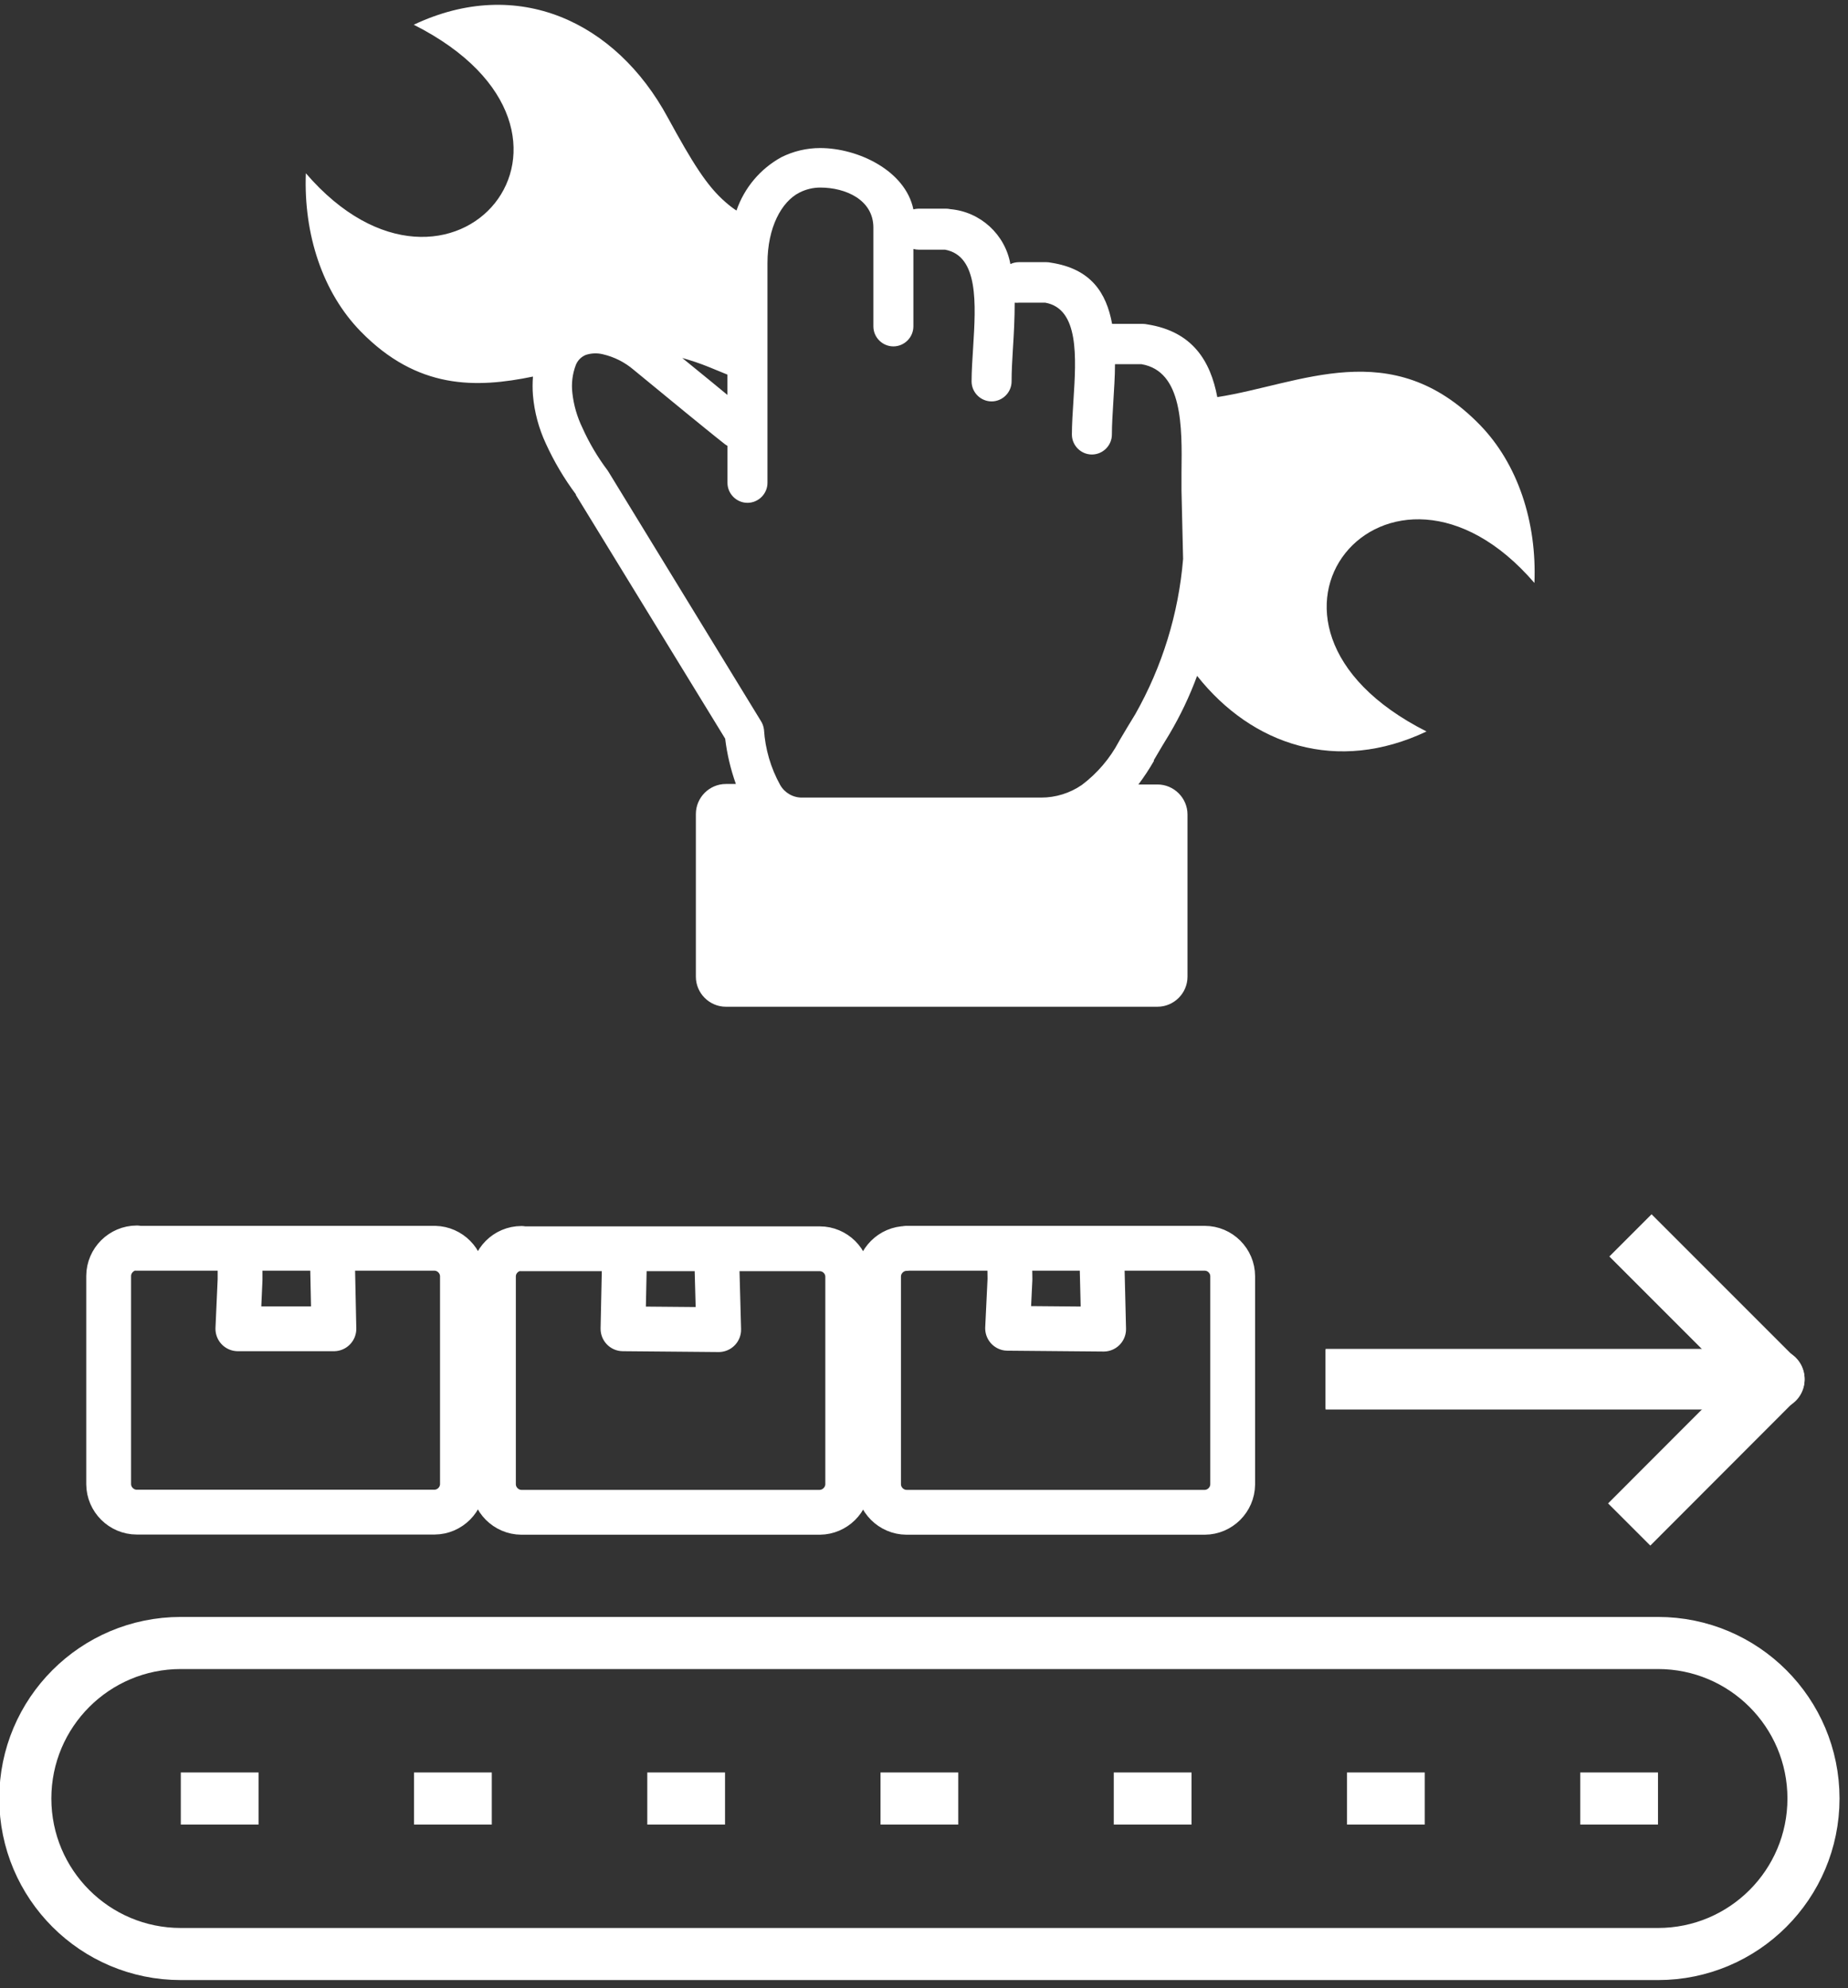 <?xml version="1.0" encoding="UTF-8" standalone="no"?>
<!DOCTYPE svg PUBLIC "-//W3C//DTD SVG 1.1//EN" "http://www.w3.org/Graphics/SVG/1.1/DTD/svg11.dtd">
<svg width="100%" height="100%" viewBox="0 0 66 71" version="1.1" xmlns="http://www.w3.org/2000/svg" xmlns:xlink="http://www.w3.org/1999/xlink" xml:space="preserve" xmlns:serif="http://www.serif.com/" style="fill-rule:evenodd;clip-rule:evenodd;stroke-linejoin:round;stroke-miterlimit:2;">
    <rect x="0" y="0" width="66" height="71" fill="#333333" stroke="none"/>
    <g transform="matrix(1,0,0,1,-103.663,-1361.59)">
        <g transform="matrix(2.667,0,0,2.667,0,-7.066)">
            <g transform="matrix(0.24,0,0,0.24,-2067.91,-652.316)">
                <g transform="matrix(0.558,0,0,0.558,8795.31,4856.51)">
                    <path d="M22.7,37.17C17,38.34 11.16,38.47 5.48,32.65C1.67,28.75 -0.23,22.93 0,16.84C14.55,33.74 32.27,12.84 10.79,1.99C21.19,-2.93 31,1.69 36.18,11.25C38.65,15.77 40.11,18.14 41.99,19.75C42.327,20.048 42.684,20.322 43.06,20.57C43.839,18.299 45.437,16.398 47.54,15.24C48.747,14.634 50.079,14.319 51.43,14.32C55.22,14.32 59.95,16.58 60.75,20.45C60.92,20.407 61.095,20.384 61.27,20.38L64,20.38C64.151,20.381 64.302,20.397 64.45,20.43C67.451,20.694 69.921,22.954 70.45,25.92C70.716,25.795 71.006,25.73 71.3,25.73L74.05,25.73C74.201,25.731 74.352,25.747 74.5,25.78C78.5,26.39 80.05,28.78 80.62,31.9C80.723,31.895 80.827,31.895 80.93,31.9L83.7,31.9C83.848,31.901 83.995,31.918 84.14,31.95C88.68,32.66 90.46,35.63 91.14,39.22C99.44,37.94 108.55,32.92 117.39,41.99C121.19,45.89 123.1,51.71 122.85,57.8C108.3,40.9 90.58,61.8 112.06,72.65C103.13,76.88 94.63,74.05 89.12,67.09C88.371,69.124 87.437,71.086 86.33,72.95C85.87,73.7 85.41,74.46 84.8,75.51L84.8,75.6C84.333,76.415 83.816,77.2 83.25,77.95L85.16,77.95C86.806,77.95 88.16,79.304 88.16,80.95L88.16,97.17C88.16,98.816 86.806,100.17 85.16,100.17L42,100.17C40.354,100.17 39,98.816 39,97.17L39,80.9C39,79.254 40.354,77.9 42,77.9L43,77.9C42.477,76.434 42.118,74.915 41.93,73.37L27,49L27,48.94C25.823,47.361 24.817,45.662 24,43.87C23.291,42.351 22.855,40.72 22.71,39.05C22.66,38.424 22.66,37.796 22.71,37.17L22.7,37.17ZM42.15,44.09C42.041,44.029 41.937,43.959 41.84,43.88C40.57,42.88 39.19,41.74 37.98,40.76L32.79,36.5C31.904,35.74 30.847,35.205 29.71,34.94C29.146,34.8 28.553,34.821 28,35C27.544,35.183 27.183,35.544 27,36C26.657,36.894 26.537,37.859 26.65,38.81C26.783,40.015 27.122,41.189 27.65,42.28C28.33,43.797 29.179,45.233 30.18,46.56L30.3,46.75L45.47,71.55C45.653,71.823 45.769,72.134 45.81,72.46C45.933,74.404 46.486,76.296 47.43,78C47.881,78.795 48.736,79.28 49.65,79.26L73.52,79.26C74.973,79.262 76.392,78.823 77.59,78C79.135,76.838 80.406,75.349 81.31,73.64L81.37,73.53C81.81,72.79 82.37,71.84 82.94,70.92C85.639,66.154 87.27,60.858 87.72,55.4L87.56,48.59C87.555,48.493 87.555,48.397 87.56,48.3L87.56,46.7C87.62,42.2 87.69,36.63 83.56,35.93L80.91,35.93C80.91,37.2 80.81,38.48 80.74,39.74C80.67,41 80.6,41.93 80.6,42.96C80.6,44.057 79.697,44.96 78.6,44.96C77.503,44.96 76.6,44.057 76.6,42.96C76.6,41.96 76.68,40.73 76.76,39.49C77.03,35.26 77.34,30.39 73.94,29.78L71.31,29.78C71.167,29.795 71.023,29.795 70.88,29.78C70.88,31.31 70.8,32.91 70.7,34.43C70.63,35.55 70.57,36.63 70.57,37.65C70.57,38.747 69.667,39.65 68.57,39.65C67.473,39.65 66.57,38.747 66.57,37.65C66.57,36.65 66.65,35.43 66.73,34.19C66.99,29.95 67.3,25.09 63.91,24.48L61.27,24.48C61.094,24.478 60.92,24.455 60.75,24.41L60.75,32.15C60.75,33.247 59.847,34.15 58.75,34.15C57.653,34.15 56.75,33.247 56.75,32.15L56.75,22.27C56.75,19.51 54,18.27 51.43,18.27C50.71,18.273 50.001,18.444 49.36,18.77C47.56,19.68 46.16,22.26 46.16,25.83L46.16,47.79C46.16,48.887 45.257,49.79 44.16,49.79C43.063,49.79 42.16,48.887 42.16,47.79L42.16,44.09L42.15,44.09ZM42.15,36.97L40.27,36.2C39.411,35.853 38.533,35.556 37.64,35.31L40.51,37.65L42.15,39L42.15,36.97Z" style="fill:white;fill-rule:nonzero;"/>
                </g>
                <g transform="matrix(0.94,0,0,0.94,8743.22,4902.07)">
                    <path d="M45.38,25.33L63.08,25.33C63.97,25.351 64.695,26.08 64.71,26.97L64.71,39.33C64.705,40.239 63.959,40.985 63.05,40.99L45.38,40.99C44.468,40.99 43.716,40.242 43.71,39.33L43.71,26.97C43.716,26.058 44.468,25.31 45.38,25.31L45.38,25.33ZM68.21,25.36L85.92,25.36C86.823,25.36 87.569,26.097 87.58,27L87.58,39.37C87.553,40.265 86.815,40.99 85.92,41L68.21,41C67.298,40.995 66.55,40.242 66.55,39.33L66.55,27C66.55,26.089 67.299,25.34 68.21,25.34L68.21,25.36ZM74.35,25.36L79.79,25.36L79.92,30.159L74.24,30.109L74.34,25.38L74.35,25.36ZM91.07,25.33C91.07,25.33 108.77,25.33 108.77,25.33C109.681,25.33 110.43,26.079 110.43,26.99C110.43,26.993 110.43,26.997 110.43,27L110.43,39.35C110.419,40.255 109.675,40.995 108.77,41L91.07,41C90.161,40.995 89.415,40.249 89.41,39.34L89.41,27C89.415,26.091 90.161,25.345 91.07,25.34L91.07,25.33ZM97.183,25.33L102.653,25.33L102.77,30.129L97.07,30.079L97.21,27.16L97.183,25.33ZM51.51,25.33L56.98,25.33L57.08,30.109L51.38,30.109L51.51,27.19L51.51,25.33Z" style="fill:white;fill-opacity:0;stroke:white;stroke-width:2.66px;"/>
                </g>
                <g transform="matrix(1,0,0,1,-13.601,4.401)">
                    <path d="M8865.81,4928.81L8890.87,4928.81L8882.82,4920.76" style="fill:none;stroke:white;stroke-width:3.33px;stroke-miterlimit:1.5;"/>
                </g>
                <g transform="matrix(1,0,0,-1,-13.601,9861.97)">
                    <path d="M8865.81,4928.81L8890.87,4928.81L8882.75,4920.68" style="fill:none;stroke:white;stroke-width:3.33px;stroke-miterlimit:1.5;"/>
                </g>
                <g transform="matrix(-2.169,0,0,2.169,9228.64,4342.75)">
                    <path d="M203,283L201,283" style="fill:none;stroke:white;stroke-width:1.34px;"/>
                    <path d="M167,283L165,283" style="fill:none;stroke:white;stroke-width:1.34px;"/>
                    <path d="M173,283L171,283" style="fill:none;stroke:white;stroke-width:1.34px;"/>
                    <path d="M179,283L177,283" style="fill:none;stroke:white;stroke-width:1.34px;"/>
                    <path d="M185,283L183,283" style="fill:none;stroke:white;stroke-width:1.34px;"/>
                    <path d="M191,283L189,283" style="fill:none;stroke:white;stroke-width:1.34px;"/>
                    <path d="M197,283L195,283" style="fill:none;stroke:white;stroke-width:1.34px;"/>
                    <path d="M207,283C207,280.791 205.209,279 203,279L165,279C162.791,279 161,280.791 161,283C161,285.209 162.791,287 165,287L203,287C205.209,287 207,285.209 207,283Z" style="fill:none;stroke:white;stroke-width:1.34px;"/>
                </g>
            </g>
        </g>
    </g>
</svg>
